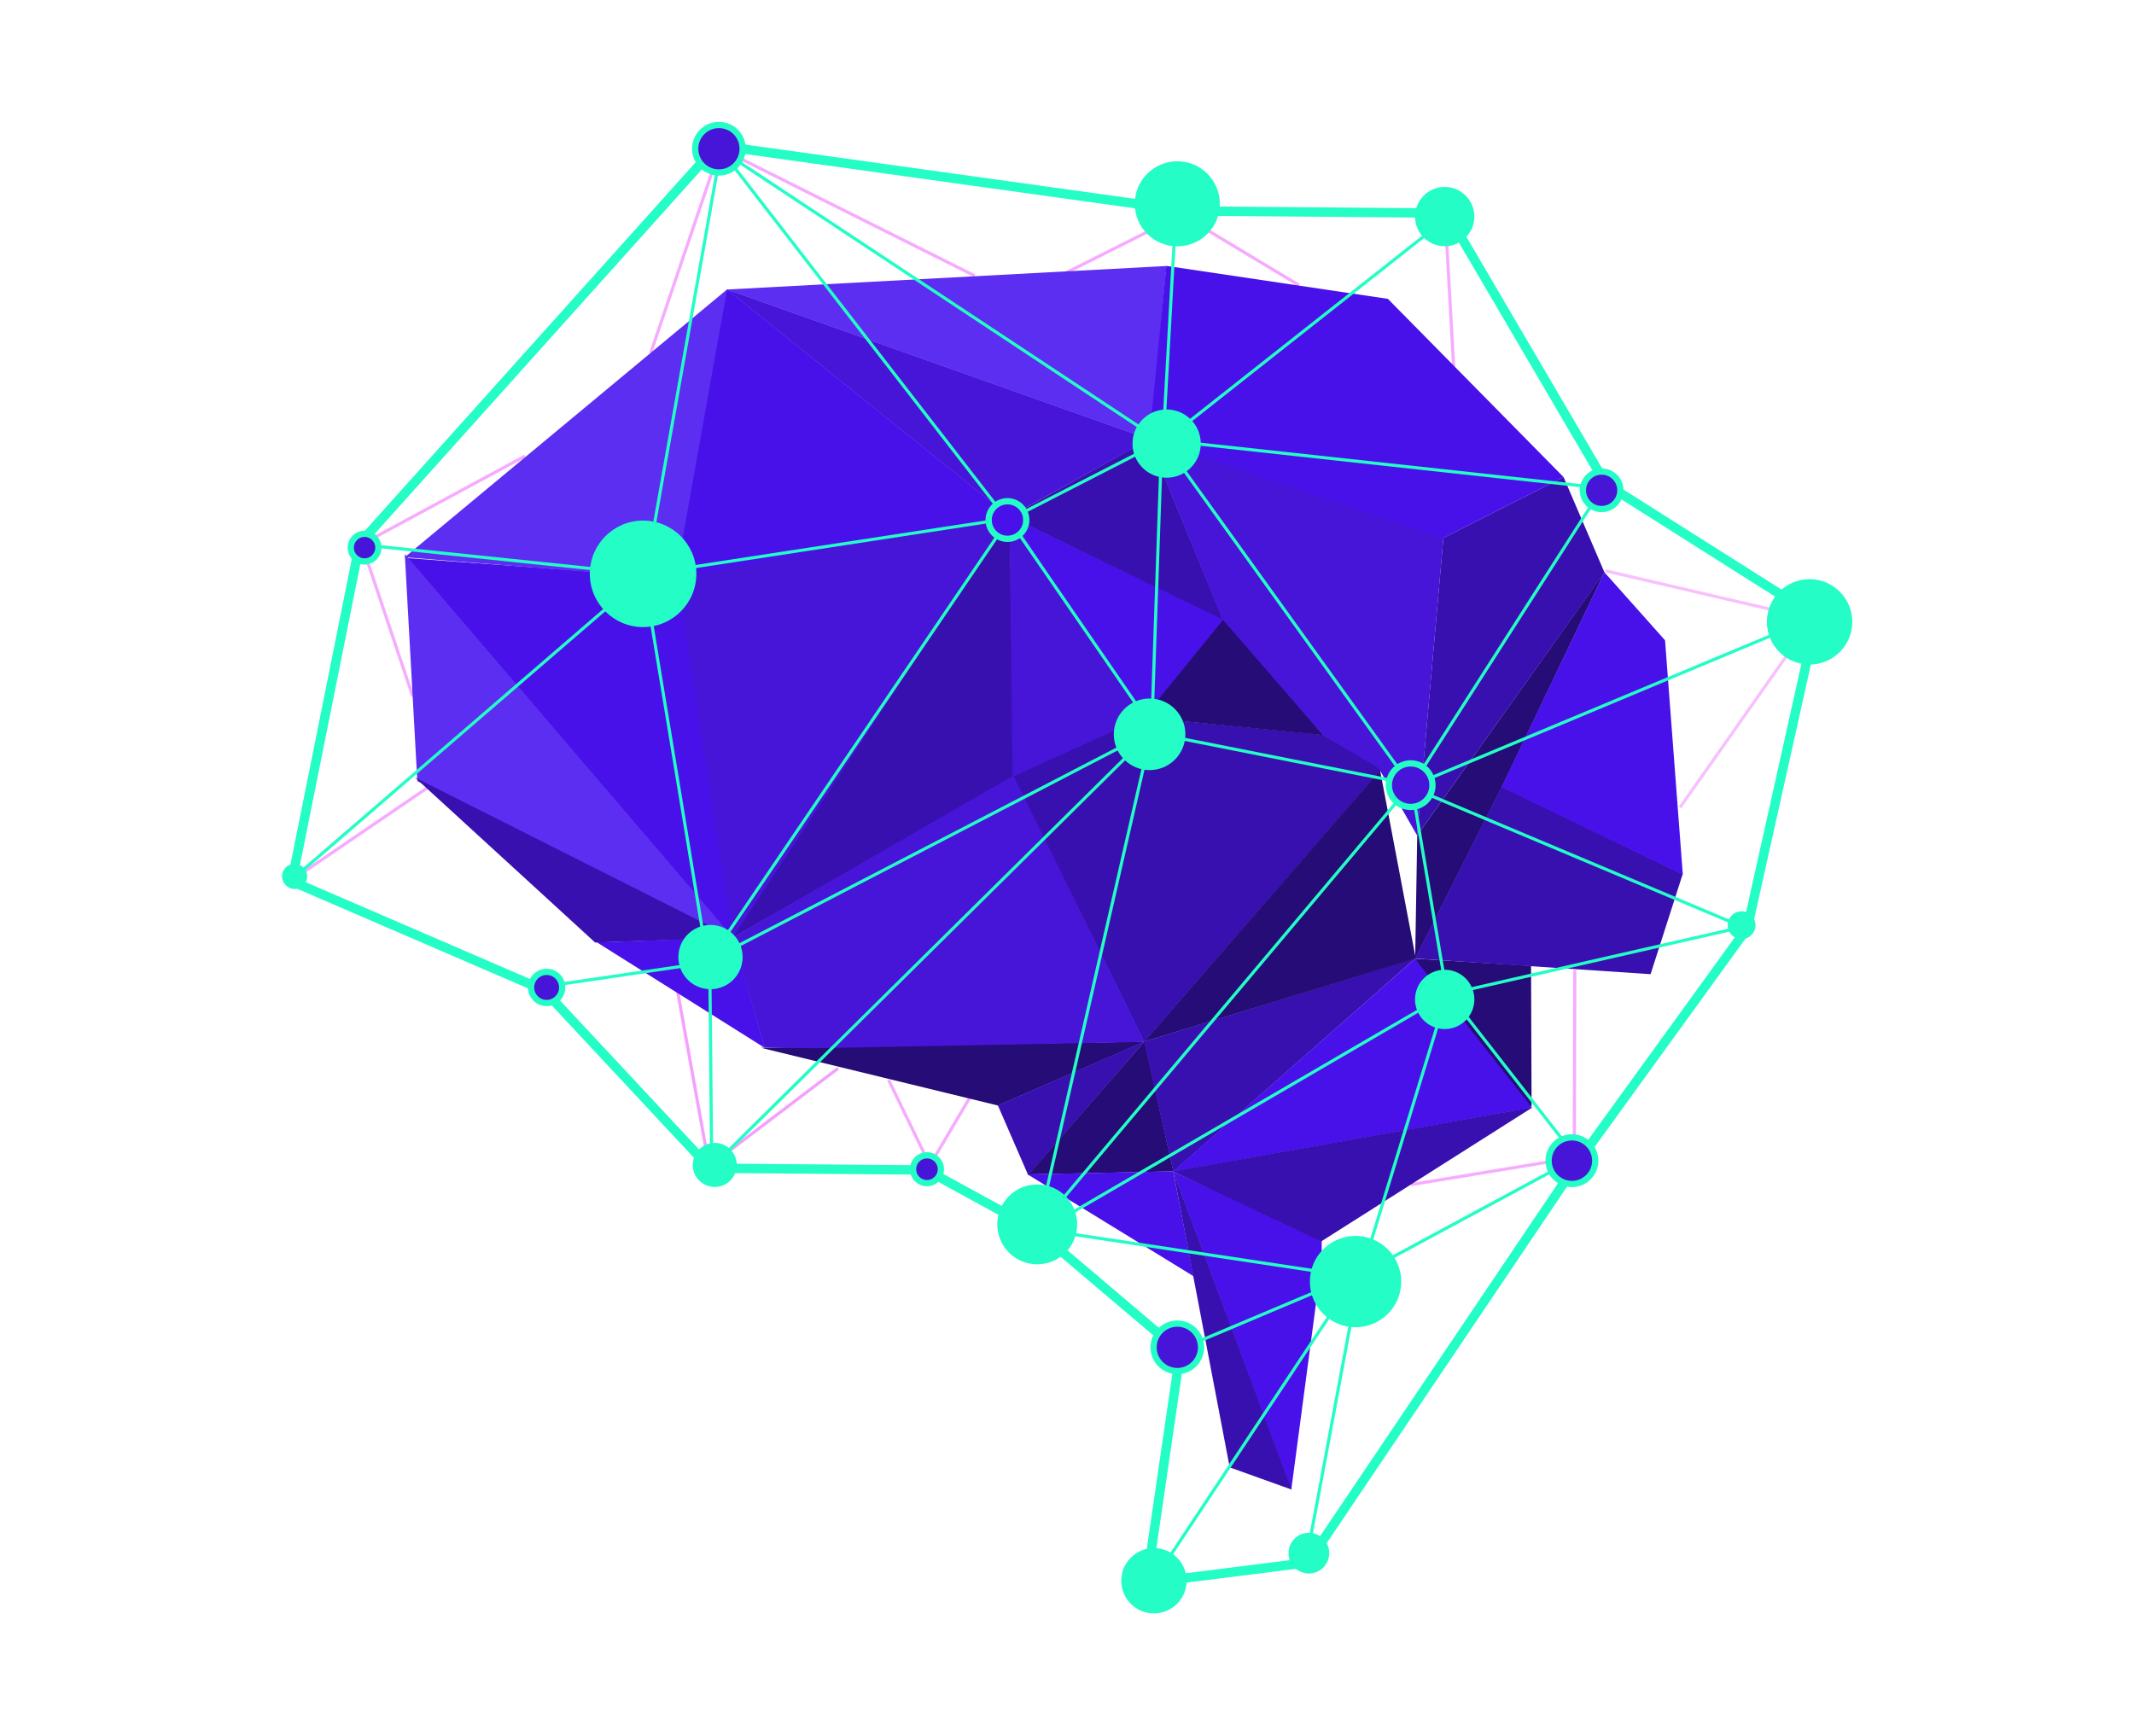 <?xml version="1.0" encoding="UTF-8"?> <svg xmlns="http://www.w3.org/2000/svg" xmlns:xlink="http://www.w3.org/1999/xlink" preserveAspectRatio="xMidYMid" width="681" height="554" viewBox="0 0 681 554"> <defs> <style> .cls-1, .cls-2, .cls-3 { stroke: #e82dff; } .cls-1, .cls-10, .cls-2, .cls-3 { stroke-width: 1px; } .cls-1, .cls-10, .cls-2, .cls-3, .cls-9 { fill: none; } .cls-1 { opacity: 0.4; } .cls-1, .cls-10, .cls-14, .cls-15, .cls-2, .cls-3, .cls-4, .cls-5, .cls-6, .cls-7, .cls-8, .cls-9 { fill-rule: evenodd; } .cls-2 { opacity: 0.45; } .cls-3 { opacity: 0.3; } .cls-4 { fill: #250c77; } .cls-5 { fill: #3810b0; } .cls-6 { fill: #5b2ef2; } .cls-13, .cls-7 { fill: #4811ea; } .cls-12, .cls-15, .cls-8 { fill: #4615d7; } .cls-10, .cls-12, .cls-13, .cls-15, .cls-9 { stroke: #24fdc6; } .cls-9 { stroke-width: 3px; } .cls-11, .cls-14 { fill: #24fdc6; } .cls-12, .cls-13, .cls-15 { stroke-width: 2px; } </style> </defs> <path d="M229.781,47.417 L207.646,112.664 " class="cls-1"></path> <path d="M229.802,47.368 L311.028,88.014 " class="cls-1"></path> <path d="M378.083,68.020 L340.419,86.934 " class="cls-1"></path> <path d="M375.476,67.546 L414.523,91.040 " class="cls-1"></path> <path d="M216.298,316.728 L226.115,371.248 " class="cls-2"></path> <path d="M226.760,371.840 L267.456,340.960 " class="cls-2"></path> <path d="M296.362,372.548 L309.573,350.153 " class="cls-1"></path> <path d="M503.320,369.333 L450.293,378.078 " class="cls-1"></path> <path d="M502.402,369.003 L502.546,309.578 " class="cls-1"></path> <path d="M577.593,197.399 L512.330,182.181 " class="cls-3"></path> <path d="M578.827,196.943 L536.125,257.692 " class="cls-3"></path> <path d="M461.227,69.400 L463.887,117.024 " class="cls-1"></path> <path d="M283.566,344.657 L297.097,372.626 " class="cls-1"></path> <path d="M93.923,280.368 L136.552,251.322 " class="cls-1"></path> <path d="M115.748,174.599 L131.699,222.206 " class="cls-1"></path> <path d="M115.478,173.701 L167.518,145.570 " class="cls-1"></path> <path d="M242.813,334.412 L318.466,352.838 L365.214,332.463 L242.813,334.412 Z" class="cls-4"></path> <path d="M318.439,352.793 L328.142,375.121 L365.302,332.338 L318.439,352.793 Z" class="cls-5"></path> <path d="M129.176,176.834 L133.180,249.294 L234.207,299.489 L129.176,176.834 Z" class="cls-6"></path> <path d="M130.192,178.144 L234.183,299.629 L216.581,184.468 L130.192,178.144 Z" class="cls-7"></path> <path d="M232.089,92.321 L216.277,184.808 L129.141,177.858 L232.089,92.321 Z" class="cls-6"></path> <path d="M322.070,164.936 L231.973,92.358 L366.784,140.141 L322.070,164.936 Z" class="cls-8"></path> <path d="M323.080,247.397 L365.150,332.557 L441.149,245.225 L422.131,234.496 L364.802,228.890 L323.080,247.397 Z" class="cls-5"></path> <path d="M322.088,164.690 L364.956,229.090 L390.626,197.628 L322.088,164.690 Z" class="cls-7"></path> <path d="M132.415,248.141 L189.931,300.821 L234.054,299.337 L132.415,248.141 Z" class="cls-5"></path> <path d="M190.501,300.773 L244.032,334.430 L234.070,299.170 L190.501,300.773 Z" class="cls-7"></path> <path d="M215.851,183.470 L234.045,299.880 L322.409,164.626 L215.851,183.470 Z" class="cls-8"></path> <path d="M233.793,299.301 L322.226,164.739 L323.551,247.949 L233.793,299.301 Z" class="cls-5"></path> <path d="M233.896,299.159 L243.948,334.334 L259.817,334.563 L365.258,332.533 L323.380,247.565 L233.896,299.159 Z" class="cls-8"></path> <path d="M322.129,164.742 L323.141,247.929 L364.906,228.958 L322.129,164.742 Z" class="cls-8"></path> <path d="M232.006,92.319 L215.657,184.155 L322.126,164.894 L232.006,92.319 Z" class="cls-7"></path> <path d="M364.908,228.966 L422.356,234.632 L390.433,197.631 L364.908,228.966 Z" class="cls-4"></path> <path d="M365.212,332.388 L328.277,374.827 L374.460,373.861 L365.212,332.388 Z" class="cls-4"></path> <path d="M452.259,266.603 L451.605,306.025 L479.605,250.487 L512.093,182.519 L452.259,266.603 Z" class="cls-4"></path> <path d="M365.069,332.431 L374.428,373.938 L451.708,305.857 L365.069,332.431 Z" class="cls-5"></path> <path d="M366.648,140.150 L390.353,197.794 L322.266,164.842 L366.648,140.150 Z" class="cls-5"></path> <path d="M372.258,84.891 L367.015,140.300 L231.912,92.405 L372.258,84.891 Z" class="cls-6"></path> <path d="M374.383,373.925 L412.080,475.393 L421.790,402.225 L421.775,395.591 L374.383,373.925 Z" class="cls-7"></path> <path d="M374.318,373.930 L451.563,305.980 L488.256,350.862 L488.614,353.571 L374.318,373.930 Z" class="cls-7"></path> <path d="M451.457,305.967 L488.756,353.338 L488.583,308.261 L451.457,305.967 Z" class="cls-4"></path> <path d="M451.567,305.926 L479.237,251.041 L536.969,279.005 L526.739,310.912 L451.567,305.926 Z" class="cls-5"></path> <path d="M479.155,251.230 L537.024,279.178 L531.346,204.354 L511.996,182.643 L479.155,251.230 Z" class="cls-7"></path> <path d="M460.607,171.679 L452.201,266.669 L512.031,182.728 L498.964,152.258 L460.607,171.679 Z" class="cls-5"></path> <path d="M372.202,84.852 L366.712,140.239 L460.102,171.955 L498.967,152.271 L442.902,95.384 L372.202,84.852 Z" class="cls-7"></path> <path d="M460.627,171.636 L452.221,266.641 L439.966,245.179 L422.251,234.673 L390.231,197.798 L366.653,140.302 L366.862,140.152 L460.627,171.636 Z" class="cls-8"></path> <path d="M440.415,245.885 L451.804,305.949 L365.163,332.428 L440.415,245.885 Z" class="cls-4"></path> <path d="M327.894,374.795 L380.868,407.309 L374.396,373.840 L327.894,374.795 Z" class="cls-7"></path> <path d="M374.215,373.836 L421.619,396.212 L489.136,353.389 L374.215,373.836 Z" class="cls-5"></path> <path d="M374.396,373.775 L392.422,468.328 L412.233,475.435 L374.396,373.775 Z" class="cls-5"></path> <path d="M417.382,498.715 L365.891,505.197 L376.640,431.536 L330.932,392.755 L295.623,373.423 L226.603,372.836 L173.575,316.012 L93.143,281.287 L114.786,173.469 L228.842,46.403 L379.151,67.342 L461.790,68.025 L512.462,154.468 L579.709,197.021 L557.602,296.206 L503.689,370.668 L417.382,498.715 Z" class="cls-9"></path> <path d="M449.015,250.040 L367.506,233.882 L370.729,140.424 L511.249,155.763 " class="cls-10"></path> <path d="M371.112,140.699 L450.459,251.086 " class="cls-10"></path> <path d="M511.287,155.848 L450.495,250.801 L461.732,317.331 " class="cls-10"></path> <path d="M577.911,197.541 L450.383,250.865 " class="cls-10"></path> <path d="M321.764,165.470 L368.286,233.035 " class="cls-10"></path> <path d="M321.336,166.184 L370.990,140.707 " class="cls-10"></path> <path d="M205.382,183.364 L322.099,165.450 L225.861,307.211 L205.382,183.364 Z" class="cls-10"></path> <path d="M226.064,307.163 L173.978,314.803 " class="cls-10"></path> <path d="M230.138,47.356 L206.041,183.092 " class="cls-10"></path> <path d="M368.618,503.820 L432.981,406.809 L377.759,430.107 " class="cls-10"></path> <path d="M229.339,46.961 L321.386,165.801 " class="cls-10"></path> <path d="M229.283,47.388 L370.788,141.016 " class="cls-10"></path> <path d="M375.216,67.995 L371.158,140.951 " class="cls-10"></path> <path d="M461.906,69.473 L370.720,141.442 " class="cls-10"></path> <path d="M368.017,233.054 L226.060,306.726 " class="cls-10"></path> <path d="M226.499,306.970 L227.111,371.046 " class="cls-10"></path> <path d="M227.048,372.581 L368.790,232.340 " class="cls-10"></path> <path d="M331.268,391.829 L367.602,233.068 " class="cls-10"></path> <path d="M449.938,250.934 L330.895,392.400 " class="cls-10"></path> <path d="M461.505,317.440 L331.949,392.928 " class="cls-10"></path> <path d="M433.741,407.735 L331.704,392.334 " class="cls-10"></path> <path d="M461.750,317.350 L433.256,410.115 L416.960,497.461 " class="cls-10"></path> <path d="M433.308,407.211 L502.709,369.765 " class="cls-10"></path> <path d="M461.402,316.019 L503.095,369.451 " class="cls-10"></path> <path d="M115.669,173.887 L206.095,183.291 L94.139,279.872 " class="cls-10"></path> <path d="M461.627,317.389 L556.182,295.842 L449.703,251.035 " class="cls-10"></path> <circle cx="94.016" cy="279.703" r="4.016" class="cls-11"></circle> <circle cx="116.344" cy="174.781" r="4.406" class="cls-12"></circle> <circle cx="372.297" cy="141.578" r="10.891" class="cls-11"></circle> <circle cx="577.469" cy="198.469" r="13.625" class="cls-11"></circle> <circle cx="229.422" cy="47.469" r="7.578" class="cls-12"></circle> <circle cx="375.703" cy="430.016" r="7.578" class="cls-12"></circle> <circle cx="321.5" cy="165.969" r="6" class="cls-13"></circle> <circle cx="295.813" cy="373.172" r="4.438" class="cls-12"></circle> <circle cx="555.782" cy="295.281" r="4.438" class="cls-11"></circle> <circle cx="511.11" cy="156.484" r="5.985" class="cls-12"></circle> <circle cx="228.094" cy="371.797" r="7.031" class="cls-11"></circle> <path d="M226.732,295.203 C232.395,295.203 236.986,299.794 236.986,305.458 C236.986,311.121 232.395,315.712 226.732,315.712 C221.069,315.712 216.478,311.121 216.478,305.458 C216.478,299.794 221.069,295.203 226.732,295.203 Z" class="cls-14"></path> <circle cx="174.438" cy="315.156" r="4.969" class="cls-12"></circle> <circle cx="450.172" cy="250.594" r="6.953" class="cls-12"></circle> <circle cx="205.219" cy="183.141" r="17" class="cls-11"></circle> <circle cx="432.578" cy="409.031" r="14.578" class="cls-11"></circle> <circle cx="366.86" cy="234.359" r="11.422" class="cls-11"></circle> <circle cx="375.703" cy="65.047" r="13.578" class="cls-11"></circle> <path d="M368.239,494.076 C373.999,494.076 378.669,498.745 378.669,504.505 C378.669,510.266 373.999,514.935 368.239,514.935 C362.479,514.935 357.809,510.266 357.809,504.505 C357.809,498.745 362.479,494.076 368.239,494.076 Z" class="cls-14"></path> <circle cx="417.688" cy="495.703" r="6.5" class="cls-11"></circle> <circle cx="461.031" cy="69.125" r="9.469" class="cls-11"></circle> <circle cx="461.031" cy="318.969" r="9.469" class="cls-11"></circle> <path d="M501.631,362.998 C505.741,362.998 509.073,366.330 509.073,370.439 C509.073,374.550 505.741,377.881 501.631,377.881 C497.521,377.881 494.189,374.550 494.189,370.439 C494.189,366.330 497.521,362.998 501.631,362.998 Z" class="cls-15"></path> <circle cx="331" cy="390.765" r="12.75" class="cls-11"></circle> </svg> 
